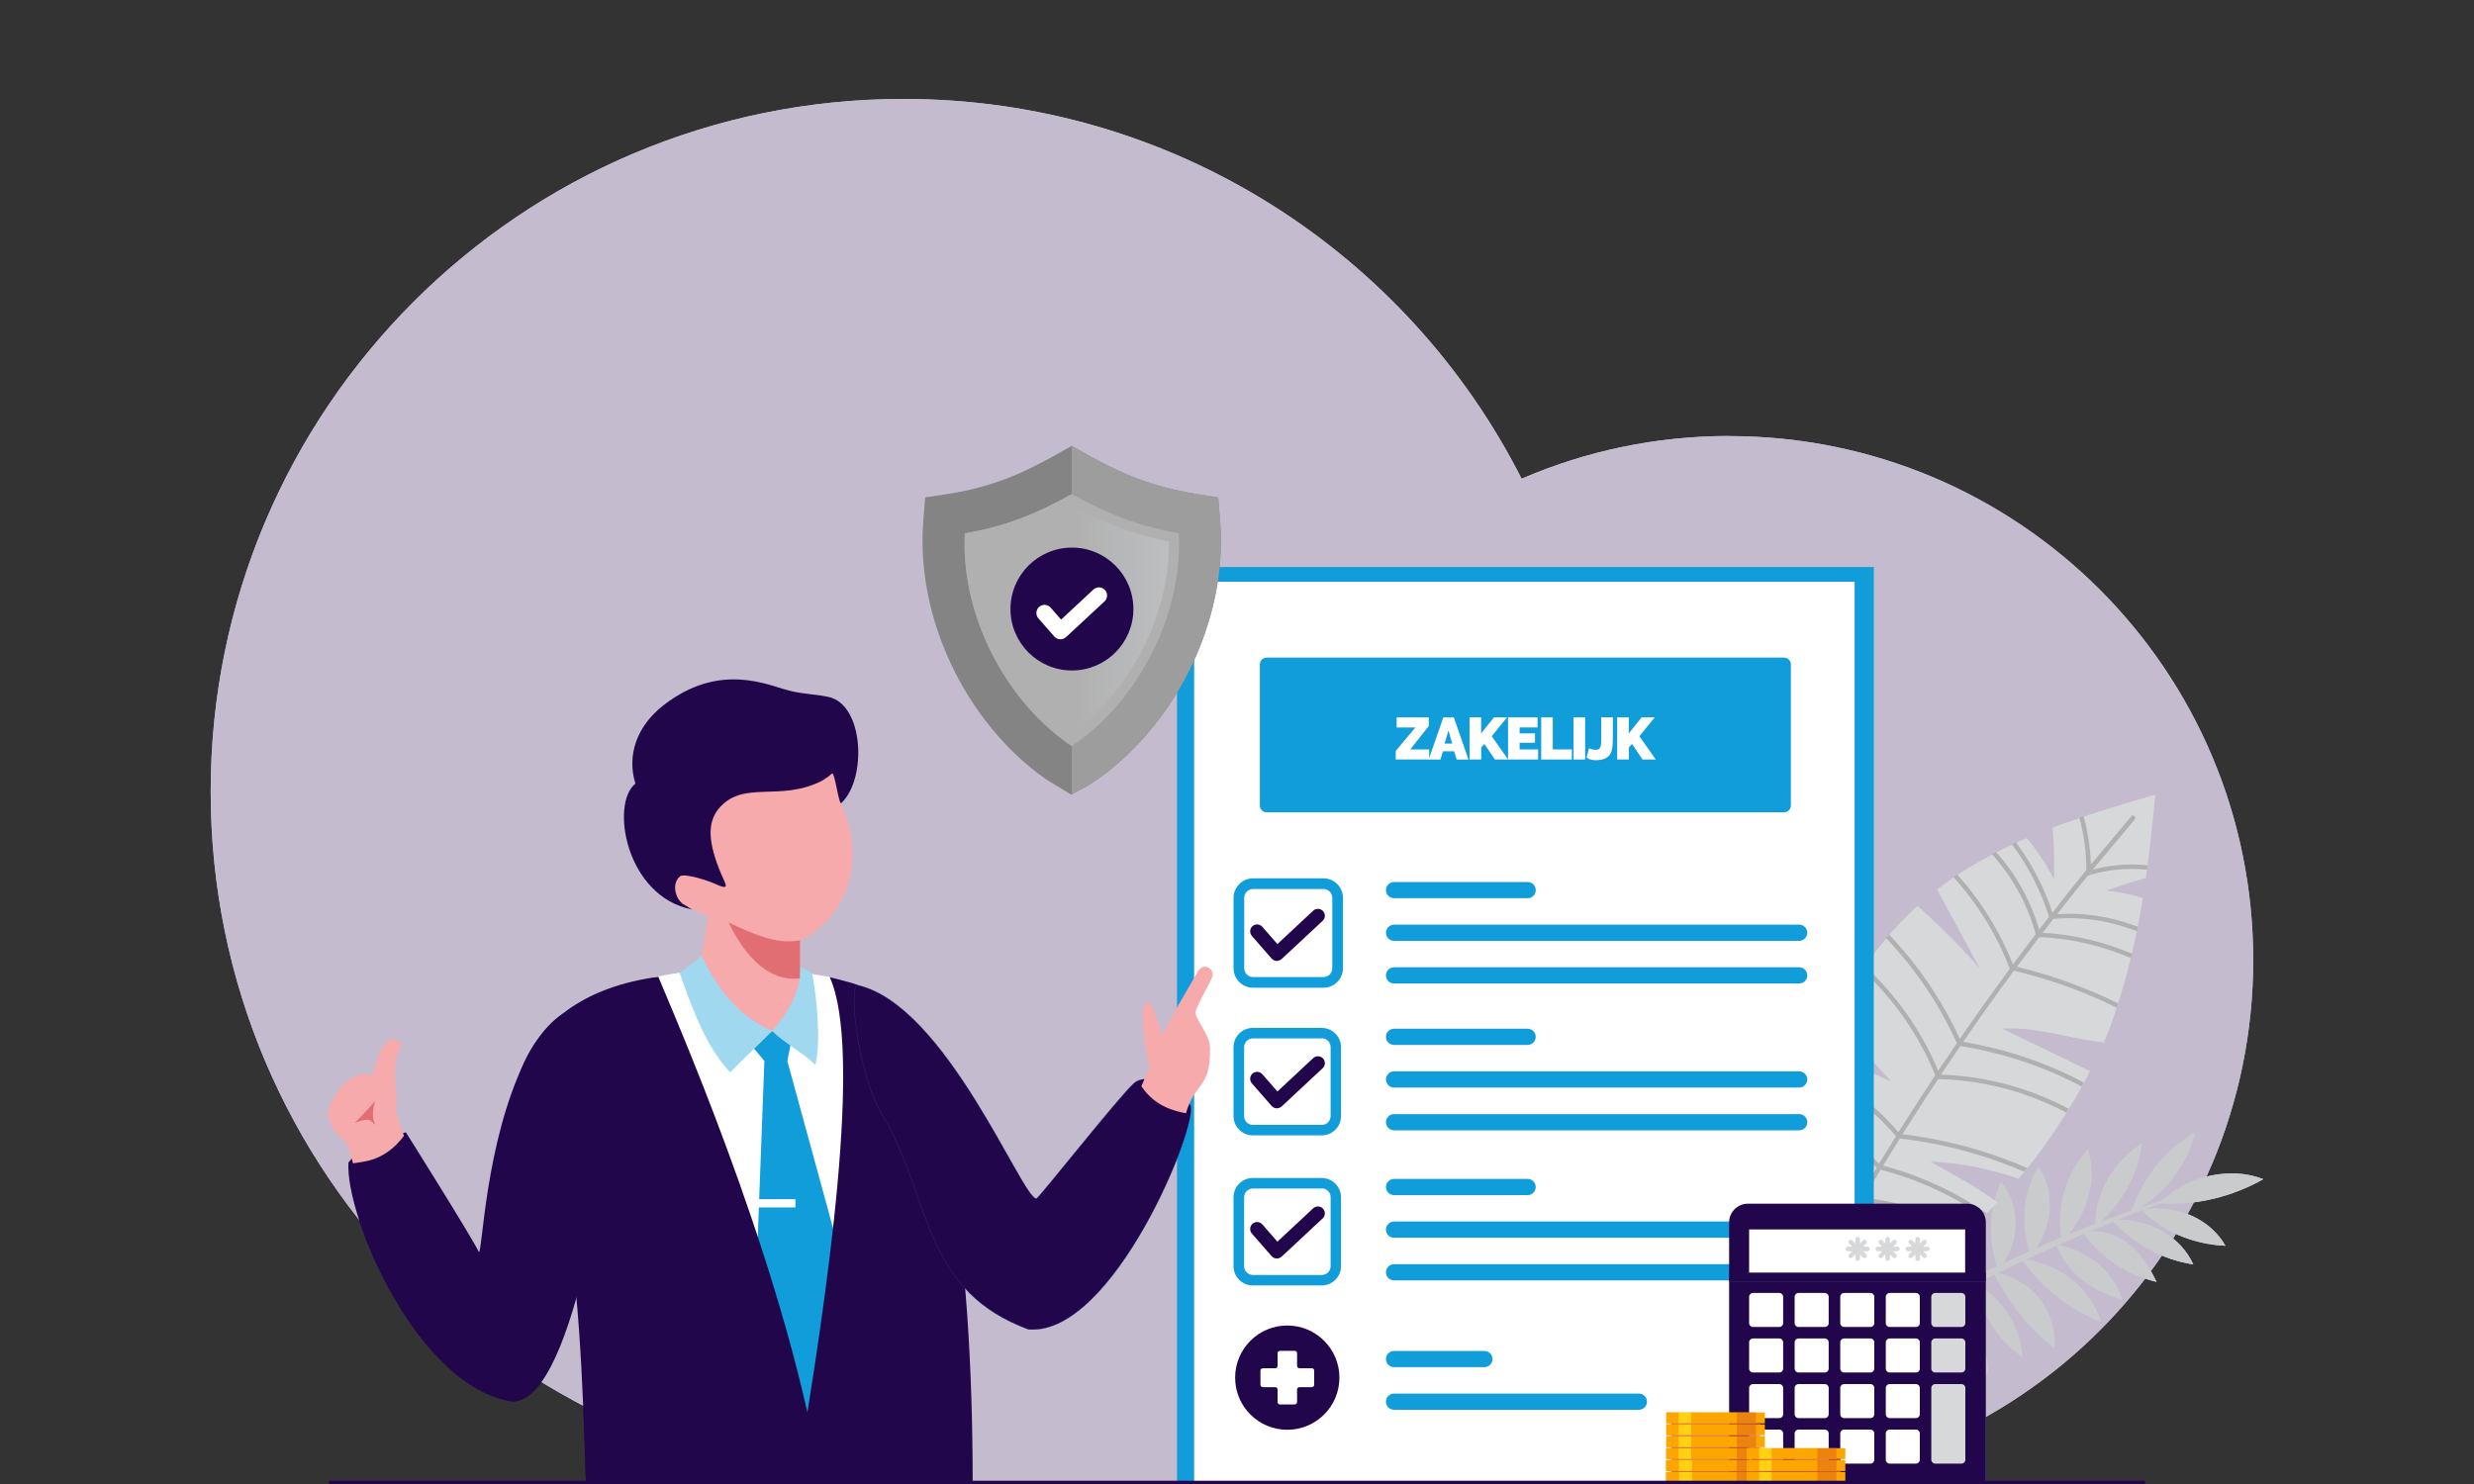 <?xml version="1.0" encoding="UTF-8"?><svg xmlns="http://www.w3.org/2000/svg" xmlns:xlink="http://www.w3.org/1999/xlink" viewBox="0 0 250 150"><rect x="0" y="0" width="250" height="150" fill="#333333" stroke="none"/><defs><style>.cls-1{fill:#c4bbce;}.cls-1,.cls-2,.cls-3,.cls-4,.cls-5,.cls-6,.cls-7,.cls-8,.cls-9,.cls-10,.cls-11,.cls-12,.cls-13,.cls-14,.cls-15,.cls-16,.cls-17,.cls-18,.cls-19,.cls-20,.cls-21,.cls-22,.cls-23,.cls-24,.cls-25,.cls-26,.cls-27,.cls-28,.cls-29,.cls-30,.cls-31,.cls-32,.cls-33,.cls-34,.cls-35,.cls-36,.cls-37,.cls-38,.cls-39,.cls-40,.cls-41{stroke-width:0px;}.cls-1,.cls-2,.cls-3,.cls-5,.cls-6,.cls-7,.cls-8,.cls-9,.cls-10,.cls-13,.cls-14,.cls-15,.cls-17,.cls-18,.cls-21,.cls-23,.cls-24,.cls-26,.cls-29,.cls-30,.cls-31,.cls-39,.cls-40{fill-rule:evenodd;}.cls-2{fill:#98bcff;}.cls-3{fill:#def;}.cls-4,.cls-29{fill:#7ba9e3;}.cls-5,.cls-28{fill:#a0c1ff;}.cls-6{fill:url(#Naamloos_verloop_8);}.cls-7,.cls-16{fill:#d7d8d9;}.cls-8,.cls-25{fill:#22064c;}.cls-9{fill:#d8e4fb;}.cls-10,.cls-35{fill:#b1d2fc;}.cls-11{fill:#fda600;}.cls-12{fill:#df641e;}.cls-13{fill:#f49123;}.cls-14{fill:#f69b25;}.cls-15{fill:#e16e73;}.cls-17,.cls-27{fill:#119dd9;}.cls-18,.cls-33{fill:#c3dcfa;}.cls-19{fill:#427dbc;}.cls-20{fill:#ec830e;}.cls-21,.cls-38{fill:#b0b0b0;}.cls-22{fill:#fca700;}.cls-23{fill:#b7d0ff;}.cls-24{fill:#9d9d9d;}.cls-26{fill:#f7aaac;}.cls-30,.cls-37{fill:#fff;}.cls-31{fill:#848484;}.cls-32{fill:#b4d2ff;}.cls-42{fill:none;stroke:#355298;stroke-miterlimit:2.61;stroke-width:.02px;}.cls-34{fill:#d8e7ff;}.cls-36{fill:#ffd115;}.cls-39{fill:#3ec0c8;}.cls-40{fill:#a0d8f0;}.cls-41{fill:#c9cbcd;}</style><linearGradient id="Naamloos_verloop_8" x1="108.3" y1="62.64" x2="118.13" y2="62.64" gradientUnits="userSpaceOnUse"><stop offset="0" stop-color="#b0b0b0"/><stop offset="1" stop-color="#bcbec0"/></linearGradient></defs><g id="icon-zakelijk-1_oud"><path class="cls-1" d="M174.73,44.07c-7.45,0-14.54,1.54-20.97,4.32-11.55-22.78-35.18-38.39-62.47-38.39-38.66,0-70,31.34-70,70s31.34,70,70,70h83.44c29.25,0,52.96-23.71,52.96-52.96s-23.71-52.96-52.96-52.96"/><path class="cls-33" d="M218.53,121.25c2.76-2.46,6.97-3.34,10.18-2.06-3.16,1.78-6.79,2.68-10.48,2.47-.47.18-.94.36-1.41.54,3.29-.42,6.58,1.08,8.06,3.72-3.35-.14-6.49-1.55-8.42-3.59-.81.31-1.62.63-2.43.96,3.28-.06,6.35,1.74,7.6,4.51-3.06-.47-5.85-1.95-8.09-4.31-.79.32-1.58.65-2.37.98,1.47-.12,2.9.42,3.98,1.28,1.25,1,2.08,2.4,2.77,3.82-2.91-.7-5.49-2.3-7.35-4.85-.87.37-1.73.74-2.59,1.12,3.07.54,5.61,2.69,6.49,5.52-3.02-.81-5.62-2.67-6.64-5.45-1.03.46-2.06.92-3.08,1.4,3.58.55,6.58,3.03,7.57,6.32-3.1-1.22-5.78-3.24-7.9-6.16-.85.4-1.7.8-2.54,1.21,1.69.37,3.19,1.28,4.21,2.56,1.12,1.39,1.66,3.21,1.51,5.05-2.44-1.92-4.44-4.32-6.05-7.45-.62.3-1.24.61-1.86.92,2.72,1.52,4.51,4.36,4.69,7.48-2.36-1.76-4.11-4.21-4.8-7.42-1.05.52-2.09,1.06-3.12,1.6,2.61,1.36,4.32,4.04,4.44,6.98.01.31-.15.75-.46.7-.11-.02-.18-.1-.25-.18-1.72-1.94-3.13-4.13-3.83-7.45-1.64.86-3.27,1.74-4.88,2.65,3,.45,5.54,2.47,6.46,5.19-2.91-.75-5.53-2.25-6.87-4.96-.97.55-1.93,1.1-2.89,1.66,2.98.29,5.4,2.65,5.6,5.51-2.57-.99-4.74-2.75-5.75-5.42-1.52.89-3.03,1.81-4.52,2.74l-.72-.22c1.12-.7,2.25-1.4,3.38-2.08-1.28-1.04-1.66-2.91-1.23-4.71,1.26,1.06,1.9,2.74,1.71,4.42.77-.47,1.55-.93,2.33-1.38-1.22-1.83-1.38-4.32-.58-6.6,1.41,1.69,1.78,4.15.99,6.36,1.05-.61,2.1-1.22,3.16-1.81-1.66-1.79-2.25-4.08-1.99-6.37,2.02,1.23,3.01,3.71,2.51,6.08.6-.33,1.2-.66,1.8-.99-.98-2.74-1.47-5.3-1.49-7.91,1.1,1.08,2.12,2.28,2.57,3.75.37,1.22.27,2.65-.43,3.81,1-.54,2-1.06,3.01-1.58-1.47-2.52-1.77-5.34-.86-7.91,1.95,1.87,2.51,4.94,1.46,7.61.87-.44,1.75-.88,2.63-1.3-.92-3.12-.74-5.99.44-8.55,1.01,1.2,1.55,2.77,1.49,4.38-.04,1.32-.49,2.67-1.25,3.85.88-.42,1.76-.83,2.65-1.23-.94-2.85-.64-5.99.9-8.57,1.62,2.32,1.5,5.69-.2,8.26.83-.37,1.66-.73,2.5-1.08-.51-3.24.49-6.55,2.71-8.92.9,2.79.11,6.15-1.96,8.61.88-.36,1.76-.72,2.65-1.06.05-3.09,1.89-6.34,4.75-8.13-.31,2.91-1.84,5.79-4.15,7.9,1.03-.39,2.07-.77,3.12-1.13,1.11-3.31,3.43-6.16,6.41-7.91-.65,3.01-2.71,5.84-5.48,7.59.74-.25,1.49-.49,2.23-.73"/><path class="cls-34" d="M182.21,110.65c-.79,2.47-1.4,5.01-1.82,7.57,1.78.54,3.51,1.22,5.18,2.03-1.77-.39-3.61-.52-5.41-.4-.7,5.3-1.64,12.33-.46,17.34,3.46-1.21,8.01-4.59,11.3-6.69-1.24-1.03-2.52-2.01-3.83-2.95,1.9.46,3.76,1.05,5.58,1.78,3.26-2.25,6.34-4.88,9.09-7.79-2.13-1.57-4.47-2.85-6.8-4.13,3.04.13,6.06.73,8.94,1.74,1.18-1.39,2.27-2.81,3.29-4.29.17-.25.33-.5.5-.75,1.32-2,2.46-3.91,3.44-5.84-.48-.23-.95-.46-1.43-.69-2.48-1.2-4.96-2.4-7.44-3.6,3.28-.21,6.23.84,9.49,1.29.26.04.53.08.79.12h0c1.64-4.05,3.09-9.3,3.92-14.63-.59-.18-1.19-.32-1.79-.44-.61-.13-1.23-.23-1.84-.3.68-.26,1.36-.5,2.06-.72.62-.2,1.25-.39,1.88-.57.35-2.55.65-5.33.94-8.4-3.75,1.07-7.2,2.13-10.37,3.33.05.62.08,1.25.11,1.87.05,1.11.06,2.23.03,3.34-.43-.82-.9-1.62-1.42-2.39-.42-.61-.86-1.2-1.33-1.77-3.34,1.43-6.35,3.1-9.07,5.2.41.74.8,1.49,1.21,2.23,1.04,1.92,2.07,3.83,3.11,5.75-1.26-1.45-2.58-2.84-3.96-4.17-.76-.73-1.54-1.45-2.34-2.15-2.1,1.9-4.01,4.12-5.74,6.77-.97,1.49-1.87,3.05-2.68,4.68.57.62,1.13,1.24,1.7,1.85,1.35,1.48,2.7,2.96,4.06,4.44-2.02-.92-4.03-1.84-6.05-2.76-.37-.17-.74-.34-1.11-.51-.64,1.5-1.21,3.04-1.72,4.61"/><path class="cls-32" d="M211.29,88.12l-.11.13h.1s0-.09,0-.13M196.08,108.75l-.02.03h.03s0-.03,0-.03ZM215.73,82.81c-.35.42-3.9,4.65-4.25,5.08,1.79-.47,3.68-.62,5.53-.43l-.06.45c-1.95-.2-3.95-.02-5.82.55l-.16.05c-1.04,1.29-2.08,2.58-3.09,3.89,2.72-.18,5.37.25,7.83,1.16.11.04.21.08.32.12-.03.15-.06.3-.09.45-.13-.05-.26-.1-.39-.15-2.53-.94-5.26-1.35-8.05-1.11-.37.47-.73.94-1.09,1.42,2.69.13,5.37.72,7.93,1.67.38.14.75.29,1.12.44-.03.15-.07.3-.11.45-.39-.16-.78-.32-1.17-.47-2.62-.97-5.36-1.56-8.11-1.66-.76,1-1.51,2-2.26,3,1.92.46,3.8,1.04,5.65,1.73,1.56.58,3.1,1.24,4.59,1.98-.05.15-.1.29-.15.43-1.5-.74-3.04-1.41-4.6-1.99-1.89-.7-3.82-1.29-5.79-1.76-1.75,2.37-3.46,4.77-5.13,7.2,2.57.43,5.07,1.09,7.47,1.99,1.62.6,3.2,1.31,4.72,2.12-.07.13-.14.27-.22.4-1.5-.8-3.06-1.5-4.66-2.09-2.44-.91-4.99-1.58-7.6-2-.66.96-1.31,1.92-1.95,2.89,3.18.1,6.34.73,9.32,1.84,1.23.46,2.42.99,3.58,1.61-.08.13-.16.26-.24.39-1.13-.6-2.3-1.12-3.49-1.57-3.02-1.13-6.23-1.75-9.45-1.82h-.01c-1.22,1.84-2.43,3.7-3.6,5.58,3.53.42,7.01,1.26,10.34,2.5.76.28,1.52.59,2.27.92-.1.12-.2.24-.3.37-.7-.3-1.41-.59-2.13-.86-3.37-1.25-6.88-2.1-10.45-2.5-.57.91-1.13,1.82-1.69,2.74,1.05.28,2.09.61,3.11.99,2.6.97,5.07,2.26,7.35,3.83-.11.11-.22.22-.33.33-2.23-1.53-4.65-2.79-7.18-3.73-1.05-.39-2.12-.73-3.2-1.01-.57.94-1.14,1.89-1.7,2.84,2.08.22,4.14.7,6.1,1.43,1.49.55,2.93,1.25,4.29,2.08-.12.11-.23.21-.35.32-1.3-.78-2.67-1.44-4.09-1.97-1.99-.74-4.08-1.23-6.2-1.43-.78,1.33-1.55,2.66-2.3,4,2.37,0,4.74.44,6.96,1.27.75.28,1.48.6,2.19.97-.13.1-.27.2-.4.3-.63-.32-1.28-.6-1.94-.84-2.25-.84-4.66-1.27-7.06-1.24-.9,1.6-1.78,3.21-2.65,4.83,1.47-.02,2.95.24,4.34.76.45.17.88.36,1.31.58l-.43.29c-.34-.16-.68-.31-1.03-.44-1.41-.53-2.92-.78-4.42-.73-2.95,5.53-2.31,4.54-4.87,10.26h-.5c2.58-5.8,1.98-4.87,4.96-10.47-.73-1.24-1.77-2.31-2.98-3.11.01-.17.02-.34.04-.52,1.28.8,2.38,1.89,3.19,3.16.87-1.62,1.75-3.23,2.65-4.84-1.53-1.52-3.32-2.78-5.27-3.73l.06-.47c2.01.96,3.85,2.24,5.44,3.79.77-1.37,1.56-2.73,2.36-4.09-1.68-2.52-4.05-4.6-6.77-5.98.03-.15.07-.3.1-.46,2.77,1.38,5.18,3.47,6.92,6,.55-.92,1.1-1.85,1.65-2.76-2.27-2.38-4.95-4.4-7.88-5.93.04-.15.09-.3.13-.44,2.97,1.54,5.68,3.57,7.99,5.97.57-.93,1.14-1.85,1.71-2.78-2.34-2.76-5.29-5.01-8.58-6.56.05-.14.11-.28.16-.43,3.31,1.55,6.3,3.81,8.67,6.58,1.22-1.93,2.46-3.85,3.72-5.76-1.63-4.02-4.18-7.68-7.38-10.65.09-.13.17-.26.26-.38,3.2,2.96,5.76,6.59,7.42,10.58.62-.93,1.25-1.86,1.88-2.78-1.75-3.91-4.18-7.52-7.16-10.64.1-.12.2-.23.3-.35,2.96,3.1,5.39,6.68,7.16,10.55,1.65-2.39,3.33-4.75,5.05-7.09-1.3-3.4-3.24-6.56-5.7-9.27.13-.09.25-.17.38-.26,2.41,2.67,4.33,5.77,5.64,9.1.76-1.02,1.52-2.04,2.3-3.06-.8-2.99-2.35-5.78-4.43-8.1.14-.07.28-.14.42-.22,2.02,2.26,3.53,4.97,4.36,7.86.33-.43.66-.86,1-1.29-.82-2.63-2.1-5.13-3.76-7.35.14-.07.28-.13.42-.19,1.6,2.16,2.85,4.57,3.68,7.11,1.13-1.45,2.27-2.89,3.43-4.31,0-1.78-.24-3.57-.71-5.29l.43-.15c.44,1.59.69,3.24.73,4.89.29-.36,3.79-4.52,4.09-4.88.08-.1.22-.11.32-.03.1.08.11.22.03.32Z"/><rect class="cls-35" x="118.94" y="57.31" width="70.41" height="92.69"/><rect class="cls-37" x="120.67" y="58.8" width="66.74" height="91.19"/><path class="cls-28" d="M133.73,89.86h-7.1c-.25,0-.47.1-.64.26h0c-.16.16-.26.39-.26.64v7.1c0,.25.1.47.26.64.16.16.39.26.64.26h7.1c.25,0,.47-.1.64-.26h0c.16-.17.26-.39.26-.64v-7.1c0-.25-.1-.47-.26-.64h0c-.16-.16-.39-.26-.64-.26M126.63,88.78h7.1c.54,0,1.04.22,1.4.58h0c.36.36.58.86.58,1.4v7.1c0,.54-.22,1.04-.58,1.4h0c-.36.36-.85.58-1.4.58h-7.1c-.54,0-1.04-.22-1.4-.58-.36-.36-.58-.85-.58-1.4v-7.1c0-.54.22-1.04.58-1.4h0c.36-.36.85-.58,1.4-.58Z"/><path class="cls-5" d="M140.87,89.15h13.5c.45,0,.82.37.82.82s-.37.82-.82.82h-13.5c-.45,0-.82-.37-.82-.82s.37-.82.82-.82"/><path class="cls-28" d="M133.58,104.96h-6.98c-.24,0-.46.1-.62.26h0c-.16.16-.26.38-.26.62v6.98c0,.24.1.46.26.62s.38.26.62.26h6.98c.24,0,.47-.1.62-.26h0c.16-.16.26-.38.26-.63v-6.98c0-.24-.1-.47-.26-.62h0c-.16-.16-.38-.26-.62-.26M126.59,103.9h6.98c.53,0,1.02.22,1.37.57h0c.35.36.57.84.57,1.37v6.98c0,.54-.22,1.02-.57,1.37h0c-.35.35-.84.57-1.37.57h-6.98c-.54,0-1.02-.22-1.37-.57-.35-.35-.57-.84-.57-1.37v-6.98c0-.53.22-1.02.57-1.37h0c.35-.35.84-.57,1.37-.57Z"/><path class="cls-13" d="M129.08,110.33l3.62-3.38c.28-.26.73-.25.99.04.26.28.25.73-.04.99l-4.15,3.87h-.01c-.29.26-.73.23-.99-.06l-2-2.29c-.25-.29-.22-.73.07-.99.29-.25.73-.22.99.07l1.53,1.75Z"/><path class="cls-5" d="M140.87,93.46h40.94c.45,0,.82.37.82.82s-.37.82-.82.82h-40.94c-.45,0-.82-.37-.82-.82s.37-.82.82-.82"/><path class="cls-5" d="M140.87,97.77h40.94c.45,0,.82.37.82.82s-.37.82-.82.82h-40.94c-.45,0-.82-.37-.82-.82s.37-.82.82-.82"/><path class="cls-5" d="M140.87,103.98h13.5c.45,0,.82.37.82.82s-.37.82-.82.82h-13.5c-.45,0-.82-.37-.82-.82s.37-.82.82-.82"/><path class="cls-5" d="M140.87,108.29h40.94c.45,0,.82.37.82.82s-.37.82-.82.82h-40.94c-.45,0-.82-.37-.82-.82s.37-.82.82-.82"/><path class="cls-5" d="M140.87,112.61h40.94c.45,0,.82.37.82.82s-.37.82-.82.82h-40.94c-.45,0-.82-.37-.82-.82s.37-.82.82-.82"/><path class="cls-13" d="M129.08,95.43l3.62-3.38c.28-.26.73-.25.99.04.26.28.25.73-.04.99l-4.15,3.87h-.01c-.29.26-.73.23-.99-.06l-2-2.29c-.25-.29-.22-.73.07-.99.29-.25.73-.22.99.07l1.53,1.75Z"/><path class="cls-13" d="M130.08,133.98c2.91,0,5.27,2.36,5.27,5.27s-2.36,5.27-5.27,5.27-5.27-2.36-5.27-5.27,2.36-5.27,5.27-5.27"/><path class="cls-37" d="M132.55,140.21h-1.23c-.07,0-.13.02-.18.07-.05.05-.07.11-.07.18v1.25c0,.07-.02.13-.07.18-.05.05-.11.07-.18.07h-1.47c-.07,0-.13-.02-.18-.07-.05-.05-.07-.11-.07-.18v-1.25c0-.08-.02-.14-.07-.18-.05-.05-.11-.07-.18-.07h-1.22c-.08,0-.14-.02-.19-.07-.05-.05-.07-.11-.07-.18v-1.41c0-.08.02-.14.07-.18.05-.05.11-.07.19-.07h1.22c.08,0,.14-.02.18-.07.05-.05.07-.11.07-.18v-1.26c0-.08.02-.14.07-.18.05-.05.11-.07.18-.07h1.47c.08,0,.14.02.18.07.05.05.07.11.07.18v1.26c0,.07.02.13.07.18.05.05.11.07.18.07h1.23c.08,0,.14.02.18.07.05.05.07.11.07.18v1.41c0,.07-.02.13-.07.18-.05.05-.11.07-.18.07"/><path class="cls-5" d="M140.87,136.55h9.13c.45,0,.82.37.82.82s-.37.82-.82.82h-9.13c-.45,0-.82-.37-.82-.82s.37-.82.82-.82"/><path class="cls-5" d="M140.87,140.86h24.74c.45,0,.82.37.82.82s-.37.82-.82.82h-24.74c-.45,0-.82-.37-.82-.82s.37-.82.82-.82"/><path class="cls-2" d="M128,66.47h52.28c.38,0,.69.31.69.69v14.26c0,.38-.31.69-.69.69h-52.28c-.38,0-.69-.31-.69-.69v-14.26c0-.38.31-.69.69-.69"/><path class="cls-28" d="M133.58,120.13h-6.98c-.24,0-.46.1-.62.26h0c-.16.16-.26.38-.26.62v6.98c0,.24.1.46.26.62.16.16.38.26.62.26h6.98c.24,0,.47-.1.62-.26h0c.16-.16.26-.38.26-.63v-6.98c0-.24-.1-.47-.26-.62h0c-.16-.16-.38-.26-.62-.26M126.59,119.07h6.98c.53,0,1.02.22,1.37.57h0c.35.36.57.84.57,1.37v6.98c0,.54-.22,1.02-.57,1.37h0c-.35.35-.84.57-1.37.57h-6.98c-.54,0-1.02-.22-1.37-.57-.35-.35-.57-.84-.57-1.37v-6.98c0-.53.22-1.02.57-1.37h0c.35-.35.84-.57,1.37-.57Z"/><path class="cls-13" d="M129.08,125.51l3.62-3.38c.28-.26.73-.25.99.04.26.28.25.73-.04.99l-4.15,3.87h-.01c-.29.26-.73.23-.99-.06l-2-2.29c-.25-.29-.22-.73.07-.99.29-.25.73-.22.99.07l1.53,1.75Z"/><path class="cls-5" d="M140.87,119.16h13.5c.45,0,.82.37.82.82s-.37.82-.82.82h-13.5c-.45,0-.82-.37-.82-.82s.37-.82.82-.82"/><path class="cls-5" d="M140.87,123.47h40.94c.45,0,.82.37.82.82s-.37.82-.82.82h-40.94c-.45,0-.82-.37-.82-.82s.37-.82.82-.82"/><path class="cls-5" d="M140.87,127.78h40.94c.45,0,.82.37.82.82s-.37.82-.82.82h-40.94c-.45,0-.82-.37-.82-.82s.37-.82.82-.82"/><path class="cls-30" d="M65.76,99.88c4.27,9.79,5.83,32.97,6.46,49.21h19.75c-.48-15.59-2.22-36.46-5.67-47.11-.8-2.45-1.43-2.43-2.46-3.23-5.46-.94-9.98-1.51-17.66,0l-.43,1.14Z"/><polygon class="cls-14" points="78.02 104.21 75.71 105.4 77.24 107.24 75.93 142.14 86.3 147.03 87.59 136.61 79.56 107.24 80.09 104.61 78.02 104.21"/><path class="cls-8" d="M98.29,150c0-22.91-2.6-48.38-12.64-50.76-.61-.17-1.21-.32-1.8-.46,3.29,7.25-.04,31.22-3.46,51.21h17.9Z"/><path class="cls-8" d="M83.02,150c-3.38-20.49-13.42-43.98-16.5-51.27-14.56,1.99-17.71,13.34-12.91,26.25l3.24-3.78c1.6,7.5,2.04,18.15,2.36,28.8h23.81Z"/><path class="cls-26" d="M80.86,95.05v3.84c1.21,2.43,1.14,4.71-2.21,5.3-9.18.45-8.06-5.94-7.98-6.24l.89-5.34c-.31-.02-2.86-1.35-3.52-1.56-.66-.2-1.63-1.47-1.69-2.82-.06-1.34,2.01-.91,2.01-.91-2.51-3.44-5.36-6.25-1.67-9.35,3.69-3.1,12.17-4.9,12.17-4.9l5.1-1.77c-.65,1.76.22,7.63,1.53,11.3,1.72,4.82.03,10.21-4.63,12.44"/><path class="cls-9" d="M78.03,104.21c-1.2,1.23-3.05,2.94-4.25,4.18-2.54-2.68-3.91-6.73-5.11-10.06.97-.67,1.32-.97,2.22-1.69,1.16,2.32,3.09,5.8,7.14,7.57"/><path class="cls-9" d="M78.03,104.21c1.19,1.21,3.17,2.22,4.36,3.44.57-2.29.19-6.48-.3-9.16-.48-.45-.67-.43-1.24-.81.25,2.49-1.58,5.15-2.82,6.54"/><path class="cls-15" d="M73.62,93.24c1.21,2.48,3.55,6.09,7.22,5.65v-3.84c-1.62.26-3.22.13-7.22-1.81"/><path class="cls-8" d="M64.21,79.21c-.86-2.8.06-5.75,2.82-7.91,5.73-4.47,10.65-2,12.77-1.48,1.47.36,2.46.32,3.9.62,3.61.75,3.92,8.27,1.32,10.73-.26.25-.66-3.19-.95-2.98-.3.27-.64.51-1.01.73-4.24,2.17-7.94-.12-10.41,2.79-1.22,1.44-1.1,3.52.27,6.73.4.95.94,1.64-.65.9-.73-.34-3.12-1.1-3.54-.77-.92.74-.45,2.3.28,2.8.33.22.95.56.95.56-6.74-1.28-8.32-10.73-5.74-12.73"/><path class="cls-8" d="M89.69,113.53c4.43,8.6,3.97,17.06,14.24,20.85,8.57.69,17.21-20.7,16.37-22.64-.78-1.79-4.33-3.49-5.72-2.25-1.51,1.34-9.65,11.68-9.86,11.66-1.46-.09-9.1-19.49-17.99-21.56-1.07-.61-.15,9.78,2.96,13.93Z"/><path class="cls-42" d="M89.69,113.53c4.43,8.6,3.97,17.06,14.24,20.85,8.57.69,17.21-20.7,16.37-22.64-.78-1.79-4.33-3.49-5.72-2.25-1.51,1.34-9.65,11.68-9.86,11.66-1.46-.09-9.1-19.49-17.99-21.56-1.07-.61-.15,9.78,2.96,13.93Z"/><path class="cls-26" d="M116.15,107.84c-.31-1.13-.98-5.18-.52-6.19.71-1.56,1.67,2.69,1.74,3.04,1.26-2.35,2.16-3.89,3.67-6.49.58-1,1.67-.24,1.48.41,0,.45-1.84,3.34-1.71,3.83.27,1.03,1.46,2.16,1.47,3.56.03,4.12-1.52,3.33-2.44,6.53-.95-.21-3.03-.55-4.5-2.73l.81-1.95Z"/><rect class="cls-37" x="76.5" y="121.21" width="3.88" height=".84"/><path class="cls-8" d="M62.33,108.75c-.52,4.5-3.96,32.91-10.53,32.91-9.56-1.37-16.93-18.69-16.59-24.15,1.74-2.24,5.81-3.05,5.81-3.05,0,0,6.58,10.46,7.37,12.09.37.09.62-11.04,4.67-19.34,3.07-6.3,8.78-8.54,9.27,1.55"/><path class="cls-26" d="M39.98,112.37c.45-1.35-.8-4.89.7-6.75-1.97-2.2-2.89,2.65-3,3.06-2.74-.84-4.82,3.26-4.52,4.2,1.02,3.13,1.59.76,2.51,4.71,1.17-.2,3.22-.22,5.15-2.78l-.84-2.44Z"/><path class="cls-15" d="M37.93,111.2c-.04.23-2.1,2.32-2.1,2.32,0,0,1.24-.54,1.58-.27.34.27.52.48.52.48,0,0-.29-.55-.24-1.27.05-.72.24-1.27.24-1.27"/><path class="cls-23" d="M108.24,80.32c-.36-.23-2.36-1.42-2.71-1.67-7.97-5.7-13.01-16.22-12.23-25.97l.19-2.4,2.38-.37c4.18-.66,7.25-1.92,10.92-3.99l1.5-.85,1.5.85c3.69,2.08,6.75,3.29,10.95,3.99l2.36.39.19,2.38c.82,10.18-4.71,21.2-13.3,26.7l-1.77.95Z"/><path class="cls-2" d="M108.3,45.05l1.5.85c3.69,2.08,6.75,3.29,10.95,3.99l2.36.39.19,2.38c.82,10.18-4.71,21.2-13.3,26.7l-1.7.92v-35.23Z"/><path class="cls-1" d="M97.5,53.91c-.17,3.41.5,6.86,1.77,10.02,1.81,4.51,4.97,8.76,9.04,11.48,4.07-2.72,7.23-6.97,9.04-11.48,1.27-3.16,1.94-6.61,1.77-10.02-1.86-.34-3.68-.8-5.46-1.46-1.86-.68-3.62-1.55-5.34-2.51-1.81,1.01-3.66,1.92-5.62,2.62-1.7.61-3.42,1.05-5.19,1.36"/><path class="cls-1" d="M97.5,53.91c-.17,3.41.5,6.86,1.77,10.02,1.81,4.51,4.97,8.76,9.04,11.48h0v-25.47c-1.81,1.01-3.66,1.92-5.62,2.62-1.7.61-3.42,1.05-5.19,1.36"/><path class="cls-3" d="M108.3,51.08v23.1c3.63-2.62,6.45-6.51,8.1-10.63,1.12-2.79,1.76-5.8,1.72-8.81-1.64-.33-3.26-.77-4.83-1.35-1.72-.64-3.38-1.43-4.99-2.31"/><path class="cls-39" d="M108.32,55.35c3.43,0,6.21,2.78,6.21,6.21s-2.78,6.21-6.21,6.21-6.21-2.78-6.21-6.21,2.78-6.21,6.21-6.21"/><path class="cls-30" d="M107.22,62.63l3.27-3.04c.33-.31.85-.29,1.16.04.31.33.29.86-.04,1.16l-3.9,3.62h-.01c-.34.31-.86.27-1.16-.07l-1.61-1.84c-.3-.34-.26-.86.08-1.16.34-.3.86-.26,1.16.08l1.05,1.2Z"/><rect class="cls-4" x="174.73" y="128.63" width="25.94" height="21.36"/><path class="cls-30" d="M177.14,130.69h2.66c.22,0,.39.18.39.39v2.66c0,.22-.18.39-.39.39h-2.66c-.22,0-.39-.18-.39-.39v-2.66c0-.22.18-.39.39-.39"/><path class="cls-30" d="M181.74,130.69h2.66c.22,0,.39.18.39.39v2.66c0,.22-.18.39-.39.39h-2.66c-.22,0-.39-.18-.39-.39v-2.66c0-.22.18-.39.39-.39"/><path class="cls-30" d="M186.35,130.69h2.66c.22,0,.39.18.39.39v2.66c0,.22-.18.39-.39.39h-2.66c-.22,0-.39-.18-.39-.39v-2.66c0-.22.18-.39.39-.39"/><path class="cls-30" d="M190.95,130.69h2.66c.22,0,.39.18.39.39v2.66c0,.22-.18.39-.39.39h-2.66c-.22,0-.39-.18-.39-.39v-2.66c0-.22.18-.39.39-.39"/><path class="cls-18" d="M195.55,130.69h2.66c.22,0,.39.18.39.39v2.66c0,.22-.18.39-.39.39h-2.66c-.22,0-.39-.18-.39-.39v-2.66c0-.22.18-.39.39-.39"/><path class="cls-30" d="M177.14,135.29h2.66c.22,0,.39.18.39.39v2.66c0,.22-.18.39-.39.39h-2.66c-.22,0-.39-.18-.39-.39v-2.66c0-.22.18-.39.39-.39"/><path class="cls-30" d="M177.14,139.9h2.66c.22,0,.39.18.39.39v2.66c0,.22-.18.39-.39.39h-2.66c-.22,0-.39-.18-.39-.39v-2.66c0-.22.18-.39.39-.39"/><path class="cls-30" d="M177.14,144.5h2.66c.22,0,.39.18.39.39v2.66c0,.22-.18.39-.39.39h-2.66c-.22,0-.39-.18-.39-.39v-2.66c0-.22.18-.39.39-.39"/><path class="cls-30" d="M181.74,135.29h2.66c.22,0,.39.18.39.39v2.66c0,.22-.18.39-.39.39h-2.66c-.22,0-.39-.18-.39-.39v-2.66c0-.22.18-.39.39-.39"/><path class="cls-30" d="M181.74,139.9h2.66c.22,0,.39.18.39.39v2.66c0,.22-.18.39-.39.39h-2.66c-.22,0-.39-.18-.39-.39v-2.66c0-.22.18-.39.39-.39"/><path class="cls-30" d="M181.74,144.5h2.66c.22,0,.39.18.39.39v2.66c0,.22-.18.39-.39.39h-2.66c-.22,0-.39-.18-.39-.39v-2.66c0-.22.18-.39.39-.39"/><path class="cls-30" d="M186.35,135.29h2.66c.22,0,.39.18.39.39v2.66c0,.22-.18.39-.39.39h-2.66c-.22,0-.39-.18-.39-.39v-2.66c0-.22.18-.39.39-.39"/><path class="cls-30" d="M186.35,139.9h2.66c.22,0,.39.18.39.39v2.66c0,.22-.18.39-.39.39h-2.66c-.22,0-.39-.18-.39-.39v-2.66c0-.22.18-.39.39-.39"/><path class="cls-30" d="M186.35,144.5h2.66c.22,0,.39.18.39.39v2.66c0,.22-.18.39-.39.39h-2.66c-.22,0-.39-.18-.39-.39v-2.66c0-.22.18-.39.39-.39"/><path class="cls-30" d="M190.95,135.29h2.66c.22,0,.39.18.39.39v2.66c0,.22-.18.39-.39.39h-2.66c-.22,0-.39-.18-.39-.39v-2.66c0-.22.18-.39.39-.39"/><path class="cls-30" d="M190.95,139.9h2.66c.22,0,.39.18.39.39v2.66c0,.22-.18.39-.39.39h-2.66c-.22,0-.39-.18-.39-.39v-2.66c0-.22.18-.39.39-.39"/><path class="cls-30" d="M190.95,144.5h2.66c.22,0,.39.18.39.39v2.66c0,.22-.18.39-.39.39h-2.66c-.22,0-.39-.18-.39-.39v-2.66c0-.22.18-.39.39-.39"/><path class="cls-18" d="M195.55,135.29h2.66c.22,0,.39.18.39.39v2.66c0,.22-.18.39-.39.39h-2.66c-.22,0-.39-.18-.39-.39v-2.66c0-.22.18-.39.39-.39"/><path class="cls-10" d="M195.55,139.9h2.66c.22,0,.39.18.39.39v7.26c0,.22-.18.39-.39.39h-2.66c-.22,0-.39-.18-.39-.39v-7.26c0-.22.18-.39.39-.39"/><rect class="cls-19" x="174.73" y="128.63" width="25.94" height=".89"/><path class="cls-29" d="M174.73,129.52h25.94v-5.97c0-1.03-.85-1.88-1.88-1.88h-22.18c-1.03,0-1.88.85-1.88,1.88v5.97Z"/><rect class="cls-37" x="176.75" y="124.27" width="21.83" height="4.36"/><path class="cls-29" d="M187.72,125.02h0c.12,0,.23.1.23.23v.44l.31-.31c.09-.09.23-.09.32,0,.09.09.09.23,0,.32l-.31.31h.44c.12,0,.23.1.23.23s-.1.23-.23.23h-.44l.31.31c.09.09.09.23,0,.32h0c-.09.09-.23.09-.32,0l-.31-.31v.44c0,.12-.1.23-.23.23h0c-.12,0-.23-.1-.23-.23v-.44l-.31.31c-.09.09-.23.09-.32,0h0c-.09-.09-.09-.23,0-.32l.31-.31h-.44c-.12,0-.23-.1-.23-.23s.1-.23.23-.23h.44l-.31-.31c-.09-.09-.09-.23,0-.32.09-.09.23-.09.32,0l.31.31v-.44c0-.12.1-.23.23-.23"/><path class="cls-29" d="M190.75,125.02h0c.12,0,.23.1.23.23v.44l.31-.31c.09-.09.23-.09.32,0,.09.09.09.23,0,.32l-.31.31h.44c.12,0,.23.1.23.23s-.1.23-.23.23h-.44l.31.31c.09.09.09.23,0,.32h0c-.09.09-.23.09-.32,0l-.31-.31v.44c0,.12-.1.23-.23.23h0c-.12,0-.23-.1-.23-.23v-.44l-.31.31c-.09.09-.23.09-.32,0h0c-.09-.09-.09-.23,0-.32l.31-.31h-.44c-.12,0-.23-.1-.23-.23s.1-.23.23-.23h.44l-.31-.31c-.09-.09-.09-.23,0-.32h0c.09-.09.23-.09.32,0l.31.31v-.44c0-.12.1-.23.23-.23"/><path class="cls-29" d="M193.78,125.02h0c.12,0,.23.1.23.23v.44l.31-.31c.09-.09.23-.09.32,0h0c.09.09.09.23,0,.32l-.31.31h.44c.12,0,.23.1.23.23s-.1.23-.23.23h-.44l.31.31c.09.09.09.23,0,.32h0c-.09.09-.23.09-.32,0l-.31-.31v.44c0,.12-.1.23-.23.23h0c-.12,0-.23-.1-.23-.23v-.44l-.31.31c-.09.09-.23.09-.32,0h0c-.09-.09-.09-.23,0-.32l.31-.31h-.44c-.12,0-.23-.1-.23-.23s.1-.23.23-.23h.44l-.31-.31c-.09-.09-.09-.23,0-.32h0c.09-.09.23-.09.32,0l.31.31v-.44c0-.12.1-.23.23-.23"/><rect class="cls-11" x="168.36" y="148.79" width="9.96" height="1.1"/><rect class="cls-11" x="168.36" y="148.79" width="1.26" height="1.1"/><rect class="cls-36" x="169.67" y="148.79" width="1.33" height="1.1"/><rect class="cls-22" x="170.99" y="148.79" width="4.49" height="1.1"/><rect class="cls-20" x="175.49" y="148.79" width="1.93" height="1.1"/><rect class="cls-12" x="168.84" y="149.89" width="9" height=".1"/><rect class="cls-11" x="168.37" y="146.38" width="9.96" height="1.1"/><rect class="cls-11" x="168.37" y="146.38" width="1.26" height="1.1"/><rect class="cls-36" x="169.63" y="146.38" width="1.28" height="1.1"/><rect class="cls-22" x="170.91" y="146.38" width="4.59" height="1.1"/><rect class="cls-20" x="175.5" y="146.38" width="1.93" height="1.1"/><rect class="cls-12" x="168.86" y="147.48" width="9" height=".1"/><rect class="cls-11" x="168.36" y="147.59" width="10.34" height="1.1"/><rect class="cls-11" x="168.36" y="147.59" width="1.31" height="1.1"/><rect class="cls-36" x="169.67" y="147.59" width="1.33" height="1.1"/><rect class="cls-22" x="170.99" y="147.59" width="4.77" height="1.1"/><rect class="cls-20" x="175.49" y="147.59" width="2.28" height="1.1"/><rect class="cls-12" x="168.86" y="148.69" width="9.35" height=".1"/><rect class="cls-11" x="176.51" y="148.79" width="9.96" height="1.1"/><rect class="cls-11" x="176.51" y="148.79" width="1.26" height="1.1"/><rect class="cls-36" x="177.77" y="148.79" width="1.28" height="1.1"/><rect class="cls-22" x="179.05" y="148.79" width="4.59" height="1.1"/><rect class="cls-20" x="183.64" y="148.79" width="1.93" height="1.1"/><rect class="cls-12" x="177" y="149.89" width="9" height=".1"/><rect class="cls-11" x="168.38" y="145.18" width="9.96" height="1.1"/><rect class="cls-11" x="168.38" y="145.18" width="1.26" height="1.1"/><rect class="cls-36" x="169.64" y="145.18" width="1.28" height="1.1"/><rect class="cls-22" x="170.92" y="145.18" width="4.59" height="1.1"/><rect class="cls-20" x="175.51" y="145.18" width="1.93" height="1.1"/><rect class="cls-12" x="168.86" y="146.28" width="9" height=".1"/><rect class="cls-11" x="176.51" y="147.59" width="9.96" height="1.1"/><rect class="cls-11" x="176.51" y="147.59" width="1.26" height="1.1"/><rect class="cls-36" x="177.77" y="147.59" width="1.28" height="1.1"/><rect class="cls-22" x="179.05" y="147.59" width="4.59" height="1.1"/><rect class="cls-20" x="183.64" y="147.59" width="1.93" height="1.1"/><rect class="cls-12" x="177" y="148.69" width="9" height=".1"/><rect class="cls-11" x="168.38" y="143.97" width="9.96" height="1.1"/><rect class="cls-11" x="168.38" y="143.97" width="1.26" height="1.1"/><rect class="cls-36" x="169.64" y="143.97" width="1.28" height="1.1"/><rect class="cls-22" x="170.92" y="143.97" width="4.59" height="1.1"/><rect class="cls-20" x="175.51" y="143.97" width="1.93" height="1.1"/><rect class="cls-12" x="168.86" y="145.07" width="9" height=".1"/><rect class="cls-11" x="176.51" y="146.38" width="9.96" height="1.1"/><rect class="cls-11" x="176.51" y="146.38" width="1.26" height="1.1"/><rect class="cls-36" x="177.77" y="146.38" width="1.28" height="1.1"/><rect class="cls-22" x="179.05" y="146.38" width="4.59" height="1.1"/><rect class="cls-20" x="183.64" y="146.38" width="1.93" height="1.1"/><rect class="cls-12" x="177" y="147.48" width="9" height=".1"/><rect class="cls-11" x="168.38" y="142.77" width="9.96" height="1.1"/><rect class="cls-11" x="168.38" y="142.77" width="1.26" height="1.1"/><rect class="cls-36" x="169.64" y="142.77" width="1.28" height="1.1"/><rect class="cls-22" x="170.92" y="142.77" width="4.59" height="1.1"/><rect class="cls-20" x="175.51" y="142.77" width="1.93" height="1.1"/><rect class="cls-12" x="168.86" y="143.87" width="9" height=".1"/></g><g id="icon-zakelijk-1"><path class="cls-1" d="M174.73,44.07c-7.45,0-14.54,1.54-20.97,4.32-11.55-22.78-35.18-38.39-62.47-38.39-38.66,0-70,31.34-70,70s31.34,70,70,70h83.44c29.25,0,52.96-23.71,52.96-52.96s-23.71-52.96-52.96-52.96"/><path class="cls-41" d="M218.53,121.25c2.76-2.46,6.97-3.34,10.18-2.06-3.16,1.78-6.79,2.68-10.48,2.47-.47.18-.94.36-1.41.54,3.29-.42,6.58,1.08,8.06,3.72-3.35-.14-6.49-1.55-8.42-3.59-.81.31-1.62.63-2.43.96,3.28-.06,6.35,1.74,7.6,4.51-3.06-.47-5.85-1.95-8.09-4.31-.79.32-1.58.65-2.37.98,1.47-.12,2.9.42,3.98,1.28,1.25,1,2.08,2.4,2.77,3.82-2.91-.7-5.49-2.3-7.35-4.85-.87.37-1.73.74-2.59,1.12,3.07.54,5.61,2.69,6.49,5.52-3.02-.81-5.62-2.67-6.64-5.45-1.03.46-2.06.92-3.08,1.4,3.58.55,6.58,3.03,7.57,6.32-3.1-1.22-5.78-3.24-7.9-6.16-.85.4-1.7.8-2.54,1.21,1.69.37,3.19,1.28,4.21,2.56,1.12,1.39,1.66,3.21,1.51,5.05-2.44-1.92-4.44-4.32-6.05-7.45-.62.3-1.24.61-1.86.92,2.72,1.52,4.51,4.36,4.69,7.48-2.36-1.76-4.11-4.21-4.8-7.42-1.05.52-2.09,1.06-3.12,1.6,2.61,1.36,4.32,4.04,4.44,6.98.01.31-.15.75-.46.7-.11-.02-.18-.1-.25-.18-1.72-1.94-3.13-4.13-3.83-7.45-1.64.86-3.27,1.74-4.88,2.65,3,.45,5.54,2.47,6.46,5.19-2.91-.75-5.53-2.25-6.87-4.96-.97.55-1.93,1.1-2.89,1.66,2.98.29,5.4,2.65,5.6,5.51-2.57-.99-4.74-2.75-5.75-5.42-1.52.89-3.03,1.81-4.52,2.74l-.72-.22c1.12-.7,2.25-1.4,3.38-2.08-1.28-1.04-1.66-2.91-1.23-4.71,1.26,1.06,1.9,2.74,1.71,4.42.77-.47,1.55-.93,2.33-1.38-1.22-1.83-1.38-4.32-.58-6.6,1.41,1.69,1.78,4.15.99,6.36,1.05-.61,2.1-1.22,3.16-1.81-1.66-1.79-2.25-4.08-1.99-6.37,2.02,1.23,3.01,3.71,2.51,6.08.6-.33,1.2-.66,1.8-.99-.98-2.74-1.47-5.3-1.49-7.91,1.1,1.08,2.12,2.28,2.57,3.75.37,1.22.27,2.65-.43,3.81,1-.54,2-1.06,3.01-1.58-1.47-2.52-1.77-5.34-.86-7.91,1.95,1.87,2.51,4.94,1.46,7.61.87-.44,1.75-.88,2.63-1.3-.92-3.12-.74-5.99.44-8.55,1.01,1.2,1.55,2.77,1.49,4.38-.04,1.32-.49,2.67-1.25,3.85.88-.42,1.76-.83,2.65-1.23-.94-2.85-.64-5.99.9-8.57,1.62,2.32,1.5,5.69-.2,8.26.83-.37,1.66-.73,2.5-1.08-.51-3.24.49-6.55,2.71-8.92.9,2.79.11,6.15-1.96,8.61.88-.36,1.76-.72,2.65-1.06.05-3.09,1.89-6.34,4.75-8.13-.31,2.91-1.84,5.79-4.15,7.9,1.03-.39,2.07-.77,3.12-1.13,1.11-3.31,3.43-6.16,6.41-7.91-.65,3.01-2.71,5.84-5.48,7.59.74-.25,1.49-.49,2.23-.73"/><path class="cls-16" d="M182.21,110.65c-.79,2.47-1.4,5.01-1.82,7.57,1.78.54,3.51,1.22,5.18,2.03-1.77-.39-3.61-.52-5.41-.4-.7,5.3-1.64,12.33-.46,17.34,3.46-1.21,8.01-4.59,11.3-6.69-1.24-1.03-2.52-2.01-3.83-2.95,1.9.46,3.76,1.05,5.58,1.78,3.26-2.25,6.34-4.88,9.09-7.79-2.13-1.57-4.47-2.85-6.8-4.13,3.04.13,6.06.73,8.94,1.74,1.18-1.39,2.27-2.81,3.29-4.29.17-.25.33-.5.5-.75,1.32-2,2.46-3.91,3.44-5.84-.48-.23-.95-.46-1.43-.69-2.48-1.2-4.96-2.4-7.44-3.6,3.28-.21,6.23.84,9.49,1.29.26.04.53.08.79.12h0c1.64-4.05,3.09-9.3,3.92-14.63-.59-.18-1.19-.32-1.79-.44-.61-.13-1.23-.23-1.84-.3.68-.26,1.36-.5,2.06-.72.62-.2,1.25-.39,1.88-.57.35-2.55.65-5.33.94-8.4-3.75,1.07-7.2,2.13-10.37,3.33.05.62.08,1.25.11,1.87.05,1.11.06,2.23.03,3.34-.43-.82-.9-1.62-1.42-2.39-.42-.61-.86-1.2-1.33-1.77-3.34,1.43-6.35,3.1-9.07,5.2.41.74.8,1.49,1.21,2.23,1.04,1.92,2.07,3.83,3.11,5.75-1.26-1.45-2.58-2.84-3.96-4.17-.76-.73-1.54-1.45-2.34-2.15-2.1,1.9-4.01,4.12-5.74,6.77-.97,1.49-1.87,3.05-2.68,4.68.57.62,1.13,1.24,1.7,1.85,1.35,1.48,2.7,2.96,4.06,4.44-2.02-.92-4.03-1.84-6.05-2.76-.37-.17-.74-.34-1.11-.51-.64,1.5-1.21,3.04-1.72,4.61"/><path class="cls-38" d="M211.29,88.12l-.11.13h.1s0-.09,0-.13M196.08,108.75l-.02.03h.03s0-.03,0-.03ZM215.73,82.81c-.35.42-3.9,4.65-4.25,5.08,1.79-.47,3.68-.62,5.53-.43l-.06.45c-1.95-.2-3.95-.02-5.82.55l-.16.05c-1.04,1.29-2.08,2.58-3.09,3.89,2.72-.18,5.37.25,7.83,1.16.11.04.21.08.32.12-.03.15-.06.3-.09.45-.13-.05-.26-.1-.39-.15-2.53-.94-5.26-1.35-8.05-1.11-.37.47-.73.94-1.09,1.42,2.69.13,5.37.72,7.93,1.67.38.14.75.29,1.12.44-.03.15-.07.3-.11.45-.39-.16-.78-.32-1.17-.47-2.62-.97-5.36-1.56-8.11-1.66-.76,1-1.51,2-2.26,3,1.92.46,3.8,1.04,5.65,1.73,1.56.58,3.1,1.24,4.59,1.98-.05.15-.1.29-.15.43-1.5-.74-3.04-1.41-4.6-1.99-1.89-.7-3.82-1.29-5.79-1.76-1.75,2.37-3.46,4.77-5.13,7.2,2.57.43,5.07,1.09,7.47,1.99,1.62.6,3.2,1.31,4.72,2.12-.07.13-.14.27-.22.4-1.5-.8-3.06-1.5-4.66-2.09-2.44-.91-4.99-1.58-7.6-2-.66.96-1.31,1.92-1.95,2.89,3.18.1,6.34.73,9.32,1.84,1.23.46,2.42.99,3.58,1.61-.08.13-.16.26-.24.39-1.13-.6-2.3-1.12-3.49-1.57-3.02-1.13-6.23-1.75-9.45-1.82h-.01c-1.22,1.84-2.43,3.7-3.6,5.58,3.53.42,7.01,1.26,10.34,2.5.76.28,1.52.59,2.27.92-.1.12-.2.24-.3.37-.7-.3-1.41-.59-2.13-.86-3.37-1.25-6.88-2.1-10.45-2.5-.57.91-1.13,1.82-1.69,2.74,1.05.28,2.09.61,3.11.99,2.6.97,5.07,2.26,7.35,3.83-.11.11-.22.22-.33.33-2.23-1.53-4.65-2.79-7.18-3.73-1.05-.39-2.12-.73-3.2-1.01-.57.94-1.14,1.89-1.7,2.84,2.08.22,4.14.7,6.1,1.43,1.49.55,2.93,1.25,4.29,2.08-.12.11-.23.21-.35.32-1.3-.78-2.67-1.44-4.09-1.97-1.99-.74-4.08-1.23-6.2-1.43-.78,1.33-1.55,2.66-2.3,4,2.37,0,4.74.44,6.96,1.27.75.28,1.48.6,2.19.97-.13.1-.27.2-.4.3-.63-.32-1.28-.6-1.94-.84-2.25-.84-4.66-1.27-7.06-1.24-.9,1.6-1.78,3.21-2.65,4.83,1.47-.02,2.95.24,4.34.76.45.17.88.36,1.31.58l-.43.29c-.34-.16-.68-.31-1.03-.44-1.41-.53-2.92-.78-4.42-.73-2.95,5.53-2.31,4.54-4.87,10.26h-.5c2.58-5.8,1.98-4.87,4.96-10.47-.73-1.24-1.77-2.31-2.98-3.11.01-.17.02-.34.04-.52,1.28.8,2.38,1.89,3.19,3.16.87-1.62,1.75-3.23,2.65-4.84-1.53-1.52-3.32-2.78-5.27-3.73l.06-.47c2.01.96,3.85,2.24,5.44,3.79.77-1.37,1.56-2.73,2.36-4.09-1.68-2.52-4.05-4.6-6.77-5.98.03-.15.07-.3.1-.46,2.77,1.38,5.18,3.47,6.92,6,.55-.92,1.1-1.85,1.65-2.76-2.27-2.38-4.95-4.4-7.88-5.93.04-.15.09-.3.13-.44,2.97,1.54,5.68,3.57,7.99,5.97.57-.93,1.14-1.85,1.71-2.78-2.34-2.76-5.29-5.01-8.58-6.56.05-.14.11-.28.16-.43,3.31,1.55,6.3,3.81,8.67,6.58,1.22-1.93,2.46-3.85,3.72-5.76-1.63-4.02-4.18-7.68-7.38-10.65.09-.13.17-.26.26-.38,3.2,2.96,5.76,6.59,7.42,10.58.62-.93,1.25-1.86,1.88-2.78-1.75-3.91-4.18-7.52-7.16-10.64.1-.12.2-.23.3-.35,2.96,3.1,5.39,6.68,7.16,10.55,1.65-2.39,3.33-4.75,5.05-7.09-1.3-3.4-3.24-6.56-5.7-9.27.13-.09.25-.17.38-.26,2.41,2.67,4.33,5.77,5.64,9.1.76-1.02,1.52-2.04,2.3-3.06-.8-2.99-2.35-5.78-4.43-8.1.14-.07.28-.14.42-.22,2.02,2.26,3.53,4.97,4.36,7.86.33-.43.66-.86,1-1.29-.82-2.63-2.1-5.13-3.76-7.35.14-.07.28-.13.42-.19,1.6,2.16,2.85,4.57,3.68,7.11,1.13-1.45,2.27-2.89,3.43-4.31,0-1.78-.24-3.57-.71-5.29l.43-.15c.44,1.59.69,3.24.73,4.89.29-.36,3.79-4.52,4.09-4.88.08-.1.22-.11.32-.03.1.08.11.22.03.32Z"/><rect class="cls-27" x="118.94" y="57.31" width="70.41" height="92.69"/><rect class="cls-37" x="120.67" y="58.8" width="66.74" height="91.19"/><path class="cls-27" d="M133.73,89.86h-7.1c-.25,0-.47.1-.64.26h0c-.16.16-.26.39-.26.64v7.1c0,.25.1.47.26.64.16.16.39.26.64.26h7.1c.25,0,.47-.1.64-.26h0c.16-.17.26-.39.26-.64v-7.1c0-.25-.1-.47-.26-.64h0c-.16-.16-.39-.26-.64-.26M126.63,88.78h7.1c.54,0,1.04.22,1.4.58h0c.36.36.58.86.58,1.4v7.1c0,.54-.22,1.04-.58,1.4h0c-.36.36-.85.58-1.4.58h-7.1c-.54,0-1.04-.22-1.4-.58-.36-.36-.58-.85-.58-1.4v-7.1c0-.54.22-1.04.58-1.4h0c.36-.36.85-.58,1.4-.58Z"/><path class="cls-17" d="M140.87,89.15h13.5c.45,0,.82.37.82.82s-.37.82-.82.82h-13.5c-.45,0-.82-.37-.82-.82s.37-.82.82-.82"/><path class="cls-27" d="M133.58,104.96h-6.98c-.24,0-.46.1-.62.26h0c-.16.16-.26.38-.26.62v6.98c0,.24.1.46.26.62s.38.26.62.26h6.98c.24,0,.47-.1.62-.26h0c.16-.16.26-.38.26-.63v-6.98c0-.24-.1-.47-.26-.62h0c-.16-.16-.38-.26-.62-.26M126.59,103.9h6.98c.53,0,1.02.22,1.37.57h0c.35.36.57.84.57,1.37v6.98c0,.54-.22,1.02-.57,1.37h0c-.35.35-.84.57-1.37.57h-6.98c-.54,0-1.02-.22-1.37-.57-.35-.35-.57-.84-.57-1.37v-6.98c0-.53.22-1.02.57-1.37h0c.35-.35.84-.57,1.37-.57Z"/><path class="cls-8" d="M129.08,110.33l3.62-3.38c.28-.26.73-.25.99.04.26.28.25.73-.04.99l-4.15,3.87h-.01c-.29.26-.73.23-.99-.06l-2-2.29c-.25-.29-.22-.73.07-.99.29-.25.73-.22.99.07l1.53,1.75Z"/><path class="cls-17" d="M140.87,93.46h40.94c.45,0,.82.37.82.82s-.37.82-.82.82h-40.94c-.45,0-.82-.37-.82-.82s.37-.82.82-.82"/><path class="cls-17" d="M140.87,97.77h40.94c.45,0,.82.37.82.82s-.37.82-.82.82h-40.94c-.45,0-.82-.37-.82-.82s.37-.82.82-.82"/><path class="cls-17" d="M140.87,103.98h13.5c.45,0,.82.37.82.82s-.37.82-.82.82h-13.5c-.45,0-.82-.37-.82-.82s.37-.82.82-.82"/><path class="cls-17" d="M140.87,108.29h40.94c.45,0,.82.37.82.82s-.37.82-.82.82h-40.94c-.45,0-.82-.37-.82-.82s.37-.82.82-.82"/><path class="cls-17" d="M140.87,112.61h40.94c.45,0,.82.37.82.82s-.37.82-.82.82h-40.94c-.45,0-.82-.37-.82-.82s.37-.82.82-.82"/><path class="cls-8" d="M129.08,95.43l3.62-3.38c.28-.26.73-.25.99.04.26.28.25.73-.04.99l-4.15,3.87h-.01c-.29.26-.73.23-.99-.06l-2-2.29c-.25-.29-.22-.73.07-.99.29-.25.73-.22.99.07l1.53,1.75Z"/><path class="cls-8" d="M130.08,133.98c2.91,0,5.27,2.36,5.27,5.27s-2.36,5.27-5.27,5.27-5.27-2.36-5.27-5.27,2.36-5.27,5.27-5.27"/><path class="cls-37" d="M132.55,140.21h-1.23c-.07,0-.13.02-.18.07-.05.05-.07.11-.07.18v1.25c0,.07-.02.13-.07.18-.05.05-.11.07-.18.07h-1.47c-.07,0-.13-.02-.18-.07-.05-.05-.07-.11-.07-.18v-1.25c0-.08-.02-.14-.07-.18-.05-.05-.11-.07-.18-.07h-1.22c-.08,0-.14-.02-.19-.07-.05-.05-.07-.11-.07-.18v-1.41c0-.08.02-.14.07-.18.05-.05.11-.07.19-.07h1.22c.08,0,.14-.02.18-.07.05-.05.07-.11.07-.18v-1.26c0-.08.02-.14.07-.18.05-.05.11-.07.18-.07h1.47c.08,0,.14.02.18.07.05.05.07.11.07.18v1.26c0,.07.02.13.07.18.05.05.11.07.18.07h1.23c.08,0,.14.02.18.07.05.05.07.11.07.18v1.41c0,.07-.02.13-.07.18-.05.05-.11.07-.18.07"/><path class="cls-17" d="M140.87,136.55h9.13c.45,0,.82.37.82.82s-.37.82-.82.82h-9.13c-.45,0-.82-.37-.82-.82s.37-.82.82-.82"/><path class="cls-17" d="M140.87,140.86h24.74c.45,0,.82.37.82.82s-.37.82-.82.82h-24.74c-.45,0-.82-.37-.82-.82s.37-.82.82-.82"/><path class="cls-17" d="M128,66.47h52.28c.38,0,.69.31.69.69v14.26c0,.38-.31.69-.69.69h-52.28c-.38,0-.69-.31-.69-.69v-14.26c0-.38.31-.69.69-.69"/><path class="cls-27" d="M133.58,120.13h-6.98c-.24,0-.46.1-.62.26h0c-.16.16-.26.38-.26.62v6.98c0,.24.1.46.26.62.16.16.38.26.62.26h6.98c.24,0,.47-.1.62-.26h0c.16-.16.26-.38.26-.63v-6.98c0-.24-.1-.47-.26-.62h0c-.16-.16-.38-.26-.62-.26M126.59,119.07h6.98c.53,0,1.02.22,1.37.57h0c.35.36.57.84.57,1.37v6.98c0,.54-.22,1.02-.57,1.37h0c-.35.35-.84.57-1.37.57h-6.98c-.54,0-1.02-.22-1.37-.57-.35-.35-.57-.84-.57-1.37v-6.98c0-.53.22-1.02.57-1.37h0c.35-.35.84-.57,1.37-.57Z"/><path class="cls-8" d="M129.08,125.51l3.62-3.38c.28-.26.73-.25.99.04.26.28.25.73-.04.99l-4.15,3.87h-.01c-.29.26-.73.23-.99-.06l-2-2.29c-.25-.29-.22-.73.07-.99.29-.25.73-.22.99.07l1.53,1.75Z"/><path class="cls-17" d="M140.87,119.16h13.5c.45,0,.82.37.82.82s-.37.82-.82.82h-13.5c-.45,0-.82-.37-.82-.82s.37-.82.82-.82"/><path class="cls-17" d="M140.87,123.47h40.94c.45,0,.82.37.82.82s-.37.82-.82.82h-40.94c-.45,0-.82-.37-.82-.82s.37-.82.82-.82"/><path class="cls-17" d="M140.87,127.78h40.94c.45,0,.82.37.82.82s-.37.82-.82.82h-40.94c-.45,0-.82-.37-.82-.82s.37-.82.82-.82"/><path class="cls-30" d="M65.76,99.88c4.27,9.79,5.83,32.97,6.46,49.21h19.75c-.48-15.59-2.22-36.46-5.67-47.11-.8-2.45-1.43-2.43-2.46-3.23-5.46-.94-9.98-1.51-17.66,0l-.43,1.14Z"/><polygon class="cls-17" points="78.02 104.21 75.71 105.4 77.24 107.24 75.93 142.14 86.3 147.03 87.59 136.61 79.56 107.24 80.09 104.61 78.02 104.21"/><path class="cls-8" d="M98.29,150c0-22.91-2.6-48.38-12.64-50.76-.61-.17-1.21-.32-1.8-.46,3.29,7.25-.04,31.22-3.46,51.21h17.9Z"/><path class="cls-8" d="M83.02,150c-3.38-20.49-13.42-43.98-16.5-51.27-14.56,1.99-17.71,13.34-12.91,26.25l3.24-3.78c1.6,7.5,2.04,18.15,2.36,28.8h23.81Z"/><path class="cls-26" d="M80.86,95.05v3.84c1.21,2.43,1.14,4.71-2.21,5.3-9.18.45-8.06-5.94-7.98-6.24l.89-5.34c-.31-.02-2.86-1.35-3.52-1.56-.66-.2-1.63-1.47-1.69-2.82-.06-1.34,2.01-.91,2.01-.91-2.51-3.44-5.36-6.25-1.67-9.35,3.69-3.1,12.17-4.9,12.17-4.9l5.1-1.77c-.65,1.76.22,7.63,1.53,11.3,1.72,4.82.03,10.21-4.63,12.44"/><path class="cls-40" d="M78.03,104.21c-1.2,1.23-3.05,2.94-4.25,4.18-2.54-2.68-3.91-6.73-5.11-10.06.97-.67,1.32-.97,2.22-1.69,1.16,2.32,3.09,5.8,7.14,7.57"/><path class="cls-40" d="M78.03,104.21c1.19,1.21,3.17,2.22,4.36,3.44.57-2.29.19-6.48-.3-9.16-.48-.45-.67-.43-1.24-.81.25,2.49-1.58,5.15-2.82,6.54"/><path class="cls-15" d="M73.62,93.24c1.21,2.48,3.55,6.09,7.22,5.65v-3.84c-1.62.26-3.22.13-7.22-1.81"/><path class="cls-8" d="M64.21,79.21c-.86-2.8.06-5.75,2.82-7.91,5.73-4.47,10.65-2,12.77-1.48,1.47.36,2.46.32,3.9.62,3.61.75,3.92,8.27,1.32,10.73-.26.25-.66-3.19-.95-2.98-.3.27-.64.51-1.01.73-4.24,2.17-7.94-.12-10.41,2.79-1.22,1.44-1.1,3.52.27,6.73.4.95.94,1.64-.65.9-.73-.34-3.12-1.1-3.54-.77-.92.74-.45,2.3.28,2.8.33.22.95.56.95.56-6.74-1.28-8.32-10.73-5.74-12.73"/><path class="cls-8" d="M89.69,113.53c4.43,8.6,3.97,17.06,14.24,20.85,8.57.69,17.21-20.7,16.37-22.64-.78-1.79-4.33-3.49-5.72-2.25-1.51,1.34-9.65,11.68-9.86,11.66-1.46-.09-9.1-19.49-17.99-21.56-1.07-.61-.15,9.78,2.96,13.93Z"/><path class="cls-42" d="M89.69,113.53c4.43,8.6,3.97,17.06,14.24,20.85,8.57.69,17.21-20.7,16.37-22.64-.78-1.79-4.33-3.49-5.72-2.25-1.51,1.34-9.65,11.68-9.86,11.66-1.46-.09-9.1-19.49-17.99-21.56-1.07-.61-.15,9.78,2.96,13.93Z"/><path class="cls-26" d="M116.15,107.84c-.31-1.13-.98-5.18-.52-6.19.71-1.56,1.67,2.69,1.74,3.04,1.26-2.35,2.16-3.89,3.67-6.49.58-1,1.67-.24,1.48.41,0,.45-1.84,3.34-1.71,3.83.27,1.03,1.46,2.16,1.47,3.56.03,4.12-1.52,3.33-2.44,6.53-.95-.21-3.03-.55-4.5-2.73l.81-1.95Z"/><rect class="cls-37" x="76.5" y="121.21" width="3.88" height=".84"/><path class="cls-8" d="M62.33,108.75c-.52,4.5-3.96,32.91-10.53,32.91-9.56-1.37-16.93-18.69-16.59-24.15,1.74-2.24,5.81-3.05,5.81-3.05,0,0,6.58,10.46,7.37,12.09.37.09.62-11.04,4.67-19.34,3.07-6.3,8.78-8.54,9.27,1.55"/><path class="cls-26" d="M39.98,112.37c.45-1.35-.8-4.89.7-6.75-1.97-2.2-2.89,2.65-3,3.06-2.74-.84-4.82,3.26-4.52,4.2,1.02,3.13,1.59.76,2.51,4.71,1.17-.2,3.22-.22,5.15-2.78l-.84-2.44Z"/><path class="cls-15" d="M37.93,111.2c-.04.23-2.1,2.32-2.1,2.32,0,0,1.24-.54,1.58-.27.34.27.52.48.52.48,0,0-.29-.55-.24-1.27.05-.72.24-1.27.24-1.27"/><path class="cls-31" d="M108.24,80.32c-.36-.23-2.36-1.42-2.71-1.67-7.97-5.7-13.01-16.22-12.23-25.97l.19-2.4,2.38-.37c4.18-.66,7.25-1.92,10.92-3.99l1.5-.85,1.5.85c3.69,2.08,6.75,3.29,10.95,3.99l2.36.39.19,2.38c.82,10.18-4.71,21.2-13.3,26.7l-1.77.95Z"/><path class="cls-24" d="M108.3,45.05l1.5.85c3.69,2.08,6.75,3.29,10.95,3.99l2.36.39.19,2.38c.82,10.18-4.71,21.2-13.3,26.7l-1.7.92v-35.23Z"/><path class="cls-21" d="M97.5,53.91c-.17,3.41.5,6.86,1.77,10.02,1.81,4.51,4.97,8.76,9.04,11.48,4.07-2.72,7.23-6.97,9.04-11.48,1.27-3.16,1.94-6.61,1.77-10.02-1.86-.34-3.68-.8-5.46-1.46-1.86-.68-3.62-1.55-5.34-2.51-1.81,1.01-3.66,1.92-5.62,2.62-1.7.61-3.42,1.05-5.19,1.36"/><path class="cls-21" d="M97.5,53.91c-.17,3.41.5,6.86,1.77,10.02,1.81,4.51,4.97,8.76,9.04,11.48h0v-25.47c-1.81,1.01-3.66,1.92-5.62,2.62-1.7.61-3.42,1.05-5.19,1.36"/><path class="cls-6" d="M108.3,51.08v23.1c3.63-2.62,6.45-6.51,8.1-10.63,1.12-2.79,1.76-5.8,1.72-8.81-1.64-.33-3.26-.77-4.83-1.35-1.72-.64-3.38-1.43-4.99-2.31"/><path class="cls-8" d="M108.32,55.35c3.43,0,6.21,2.78,6.21,6.21s-2.78,6.21-6.21,6.21-6.21-2.78-6.21-6.21,2.78-6.21,6.21-6.21"/><path class="cls-30" d="M107.22,62.63l3.27-3.04c.33-.31.85-.29,1.16.04.31.33.29.86-.04,1.16l-3.9,3.62h-.01c-.34.31-.86.27-1.16-.07l-1.61-1.84c-.3-.34-.26-.86.08-1.16.34-.3.86-.26,1.16.08l1.05,1.2Z"/><rect class="cls-25" x="174.73" y="128.63" width="25.94" height="21.36"/><path class="cls-30" d="M177.14,130.69h2.66c.22,0,.39.18.39.39v2.66c0,.22-.18.39-.39.39h-2.66c-.22,0-.39-.18-.39-.39v-2.66c0-.22.18-.39.39-.39"/><path class="cls-30" d="M181.74,130.69h2.66c.22,0,.39.18.39.39v2.66c0,.22-.18.39-.39.39h-2.66c-.22,0-.39-.18-.39-.39v-2.66c0-.22.18-.39.39-.39"/><path class="cls-30" d="M186.35,130.69h2.66c.22,0,.39.18.39.39v2.66c0,.22-.18.39-.39.39h-2.66c-.22,0-.39-.18-.39-.39v-2.66c0-.22.18-.39.39-.39"/><path class="cls-30" d="M190.95,130.69h2.66c.22,0,.39.18.39.39v2.66c0,.22-.18.39-.39.39h-2.66c-.22,0-.39-.18-.39-.39v-2.66c0-.22.18-.39.39-.39"/><path class="cls-7" d="M195.55,130.69h2.66c.22,0,.39.18.39.39v2.66c0,.22-.18.39-.39.39h-2.66c-.22,0-.39-.18-.39-.39v-2.66c0-.22.18-.39.39-.39"/><path class="cls-30" d="M177.14,135.29h2.66c.22,0,.39.18.39.39v2.66c0,.22-.18.39-.39.39h-2.66c-.22,0-.39-.18-.39-.39v-2.66c0-.22.18-.39.39-.39"/><path class="cls-30" d="M177.14,139.9h2.66c.22,0,.39.18.39.39v2.66c0,.22-.18.39-.39.39h-2.66c-.22,0-.39-.18-.39-.39v-2.66c0-.22.18-.39.39-.39"/><path class="cls-30" d="M177.14,144.5h2.66c.22,0,.39.18.39.39v2.66c0,.22-.18.39-.39.39h-2.66c-.22,0-.39-.18-.39-.39v-2.66c0-.22.18-.39.39-.39"/><path class="cls-30" d="M181.74,135.29h2.66c.22,0,.39.18.39.39v2.66c0,.22-.18.39-.39.39h-2.66c-.22,0-.39-.18-.39-.39v-2.66c0-.22.18-.39.39-.39"/><path class="cls-30" d="M181.74,139.9h2.66c.22,0,.39.18.39.39v2.66c0,.22-.18.39-.39.39h-2.66c-.22,0-.39-.18-.39-.39v-2.66c0-.22.18-.39.39-.39"/><path class="cls-30" d="M181.74,144.5h2.66c.22,0,.39.18.39.39v2.66c0,.22-.18.39-.39.39h-2.66c-.22,0-.39-.18-.39-.39v-2.66c0-.22.18-.39.39-.39"/><path class="cls-30" d="M186.35,135.29h2.66c.22,0,.39.18.39.39v2.66c0,.22-.18.39-.39.39h-2.66c-.22,0-.39-.18-.39-.39v-2.66c0-.22.18-.39.39-.39"/><path class="cls-30" d="M186.35,139.9h2.66c.22,0,.39.18.39.39v2.66c0,.22-.18.39-.39.39h-2.66c-.22,0-.39-.18-.39-.39v-2.66c0-.22.18-.39.39-.39"/><path class="cls-30" d="M186.35,144.5h2.66c.22,0,.39.18.39.39v2.66c0,.22-.18.39-.39.39h-2.66c-.22,0-.39-.18-.39-.39v-2.66c0-.22.18-.39.39-.39"/><path class="cls-30" d="M190.95,135.29h2.66c.22,0,.39.18.39.39v2.66c0,.22-.18.39-.39.39h-2.66c-.22,0-.39-.18-.39-.39v-2.66c0-.22.18-.39.39-.39"/><path class="cls-30" d="M190.95,139.9h2.66c.22,0,.39.18.39.39v2.66c0,.22-.18.39-.39.39h-2.66c-.22,0-.39-.18-.39-.39v-2.66c0-.22.18-.39.39-.39"/><path class="cls-30" d="M190.95,144.5h2.66c.22,0,.39.18.39.39v2.66c0,.22-.18.39-.39.39h-2.66c-.22,0-.39-.18-.39-.39v-2.66c0-.22.18-.39.39-.39"/><path class="cls-7" d="M195.55,135.29h2.66c.22,0,.39.18.39.39v2.66c0,.22-.18.39-.39.39h-2.66c-.22,0-.39-.18-.39-.39v-2.66c0-.22.18-.39.39-.39"/><path class="cls-7" d="M195.55,139.9h2.66c.22,0,.39.18.39.39v7.26c0,.22-.18.39-.39.39h-2.66c-.22,0-.39-.18-.39-.39v-7.26c0-.22.18-.39.39-.39"/><rect class="cls-19" x="174.73" y="128.63" width="25.94" height=".89"/><path class="cls-8" d="M174.73,129.52h25.94v-5.97c0-1.03-.85-1.88-1.88-1.88h-22.18c-1.03,0-1.88.85-1.88,1.88v5.97Z"/><rect class="cls-37" x="176.75" y="124.27" width="21.83" height="4.36"/><path class="cls-7" d="M187.72,125.02h0c.12,0,.23.1.23.23v.44l.31-.31c.09-.09.23-.09.32,0,.09.09.09.23,0,.32l-.31.31h.44c.12,0,.23.1.23.23s-.1.23-.23.23h-.44l.31.31c.09.09.09.23,0,.32h0c-.09.09-.23.09-.32,0l-.31-.31v.44c0,.12-.1.23-.23.23h0c-.12,0-.23-.1-.23-.23v-.44l-.31.31c-.09.09-.23.09-.32,0h0c-.09-.09-.09-.23,0-.32l.31-.31h-.44c-.12,0-.23-.1-.23-.23s.1-.23.23-.23h.44l-.31-.31c-.09-.09-.09-.23,0-.32.09-.09.23-.09.32,0l.31.31v-.44c0-.12.1-.23.23-.23"/><path class="cls-7" d="M190.75,125.02h0c.12,0,.23.1.23.23v.44l.31-.31c.09-.09.23-.09.32,0,.09.09.09.23,0,.32l-.31.31h.44c.12,0,.23.1.23.23s-.1.23-.23.23h-.44l.31.31c.09.09.09.23,0,.32h0c-.09.09-.23.09-.32,0l-.31-.31v.44c0,.12-.1.23-.23.23h0c-.12,0-.23-.1-.23-.23v-.44l-.31.31c-.09.09-.23.09-.32,0h0c-.09-.09-.09-.23,0-.32l.31-.31h-.44c-.12,0-.23-.1-.23-.23s.1-.23.23-.23h.44l-.31-.31c-.09-.09-.09-.23,0-.32h0c.09-.09.23-.09.32,0l.31.31v-.44c0-.12.1-.23.23-.23"/><path class="cls-7" d="M193.78,125.02h0c.12,0,.23.1.23.23v.44l.31-.31c.09-.09.23-.09.32,0h0c.09.09.09.23,0,.32l-.31.31h.44c.12,0,.23.1.23.23s-.1.23-.23.23h-.44l.31.31c.09.09.09.23,0,.32h0c-.09.09-.23.09-.32,0l-.31-.31v.44c0,.12-.1.23-.23.23h0c-.12,0-.23-.1-.23-.23v-.44l-.31.31c-.09.09-.23.09-.32,0h0c-.09-.09-.09-.23,0-.32l.31-.31h-.44c-.12,0-.23-.1-.23-.23s.1-.23.23-.23h.44l-.31-.31c-.09-.09-.09-.23,0-.32h0c.09-.09.23-.09.32,0l.31.31v-.44c0-.12.1-.23.23-.23"/><rect class="cls-11" x="168.36" y="148.79" width="9.96" height="1.1"/><rect class="cls-11" x="168.36" y="148.79" width="1.26" height="1.1"/><rect class="cls-36" x="169.67" y="148.79" width="1.33" height="1.1"/><rect class="cls-22" x="170.99" y="148.79" width="4.49" height="1.1"/><rect class="cls-20" x="175.49" y="148.79" width="1.93" height="1.1"/><rect class="cls-12" x="168.84" y="149.89" width="9" height=".1"/><rect class="cls-11" x="168.37" y="146.38" width="9.96" height="1.1"/><rect class="cls-11" x="168.37" y="146.38" width="1.26" height="1.1"/><rect class="cls-36" x="169.63" y="146.38" width="1.28" height="1.1"/><rect class="cls-22" x="170.91" y="146.38" width="4.59" height="1.1"/><rect class="cls-20" x="175.5" y="146.38" width="1.93" height="1.1"/><rect class="cls-12" x="168.86" y="147.48" width="9" height=".1"/><rect class="cls-11" x="168.36" y="147.59" width="10.34" height="1.1"/><rect class="cls-11" x="168.36" y="147.59" width="1.31" height="1.1"/><rect class="cls-36" x="169.67" y="147.59" width="1.33" height="1.1"/><rect class="cls-22" x="170.99" y="147.59" width="4.77" height="1.1"/><rect class="cls-20" x="175.49" y="147.59" width="2.28" height="1.1"/><rect class="cls-12" x="168.86" y="148.69" width="9.35" height=".1"/><rect class="cls-11" x="176.51" y="148.79" width="9.96" height="1.1"/><rect class="cls-11" x="176.51" y="148.79" width="1.26" height="1.1"/><rect class="cls-36" x="177.77" y="148.79" width="1.28" height="1.1"/><rect class="cls-22" x="179.05" y="148.79" width="4.59" height="1.1"/><rect class="cls-20" x="183.64" y="148.79" width="1.93" height="1.1"/><rect class="cls-12" x="177" y="149.89" width="9" height=".1"/><rect class="cls-11" x="168.38" y="145.18" width="9.96" height="1.1"/><rect class="cls-11" x="168.38" y="145.18" width="1.26" height="1.1"/><rect class="cls-36" x="169.64" y="145.18" width="1.28" height="1.1"/><rect class="cls-22" x="170.92" y="145.18" width="4.59" height="1.1"/><rect class="cls-20" x="175.51" y="145.18" width="1.93" height="1.1"/><rect class="cls-12" x="168.86" y="146.28" width="9" height=".1"/><rect class="cls-11" x="176.51" y="147.59" width="9.96" height="1.1"/><rect class="cls-11" x="176.51" y="147.59" width="1.26" height="1.1"/><rect class="cls-36" x="177.77" y="147.59" width="1.28" height="1.1"/><rect class="cls-22" x="179.05" y="147.59" width="4.59" height="1.1"/><rect class="cls-20" x="183.64" y="147.59" width="1.93" height="1.1"/><rect class="cls-12" x="177" y="148.69" width="9" height=".1"/><rect class="cls-11" x="168.38" y="143.97" width="9.96" height="1.1"/><rect class="cls-11" x="168.38" y="143.97" width="1.26" height="1.1"/><rect class="cls-36" x="169.64" y="143.97" width="1.28" height="1.1"/><rect class="cls-22" x="170.92" y="143.97" width="4.59" height="1.1"/><rect class="cls-20" x="175.51" y="143.97" width="1.93" height="1.1"/><rect class="cls-12" x="168.86" y="145.07" width="9" height=".1"/><rect class="cls-11" x="176.51" y="146.38" width="9.96" height="1.1"/><rect class="cls-11" x="176.51" y="146.38" width="1.26" height="1.1"/><rect class="cls-36" x="177.77" y="146.38" width="1.28" height="1.1"/><rect class="cls-22" x="179.05" y="146.38" width="4.59" height="1.1"/><rect class="cls-20" x="183.64" y="146.38" width="1.93" height="1.1"/><rect class="cls-12" x="177" y="147.48" width="9" height=".1"/><rect class="cls-11" x="168.38" y="142.77" width="9.96" height="1.1"/><rect class="cls-11" x="168.38" y="142.77" width="1.26" height="1.1"/><rect class="cls-36" x="169.64" y="142.77" width="1.28" height="1.1"/><rect class="cls-22" x="170.92" y="142.77" width="4.59" height="1.1"/><rect class="cls-20" x="175.51" y="142.77" width="1.93" height="1.1"/><rect class="cls-12" x="168.86" y="143.87" width="9" height=".1"/><rect class="cls-25" x="33.25" y="149.67" width="183.51" height=".33"/><g id="Zakelijk"><path class="cls-37" d="M141.04,75.9l1.99-2.37h-1.9v-1.02h3.25v.87l-1.87,2.37h1.91v1.02h-3.38v-.87Z"/><path class="cls-37" d="M145.84,72.51h1.07l1.48,4.26h-1.19l-.26-.83h-1.13l-.25.83h-1.19l1.48-4.26ZM146.75,75.16l-.38-1.32-.4,1.32h.77Z"/><path class="cls-37" d="M148.5,76.77v-4.26h1.17v1.62l1.3-1.62h1.32l-1.55,1.91,1.66,2.35h-1.34l-1.06-1.57-.32.34v1.23h-1.17Z"/><path class="cls-37" d="M155.43,75.75v1.02h-3.04v-4.26h2.98v1.02h-1.81v.6h1.55v.95h-1.55v.67h1.87Z"/><path class="cls-37" d="M155.74,76.77v-4.26h1.17v3.24h1.93v1.02h-3.1Z"/><path class="cls-37" d="M159.01,76.77v-4.26h1.17v4.26h-1.17Z"/><path class="cls-37" d="M160.56,75.62s.04.02.08.04.09.04.15.06c.06.02.13.04.21.05.08.02.16.02.24.02.12,0,.22-.02.3-.06.08-.04.13-.1.17-.19s.07-.21.08-.35c.01-.14.02-.31.02-.52v-2.17h1.17v2.17c0,.32-.02.62-.05.89-.04.27-.11.49-.23.68s-.29.33-.53.44c-.23.1-.54.16-.93.16-.36,0-.67-.09-.92-.26l.25-.95Z"/><path class="cls-37" d="M163.42,76.77v-4.26h1.17v1.62l1.3-1.62h1.32l-1.55,1.91,1.66,2.35h-1.34l-1.06-1.57-.32.34v1.23h-1.17Z"/></g></g></svg>